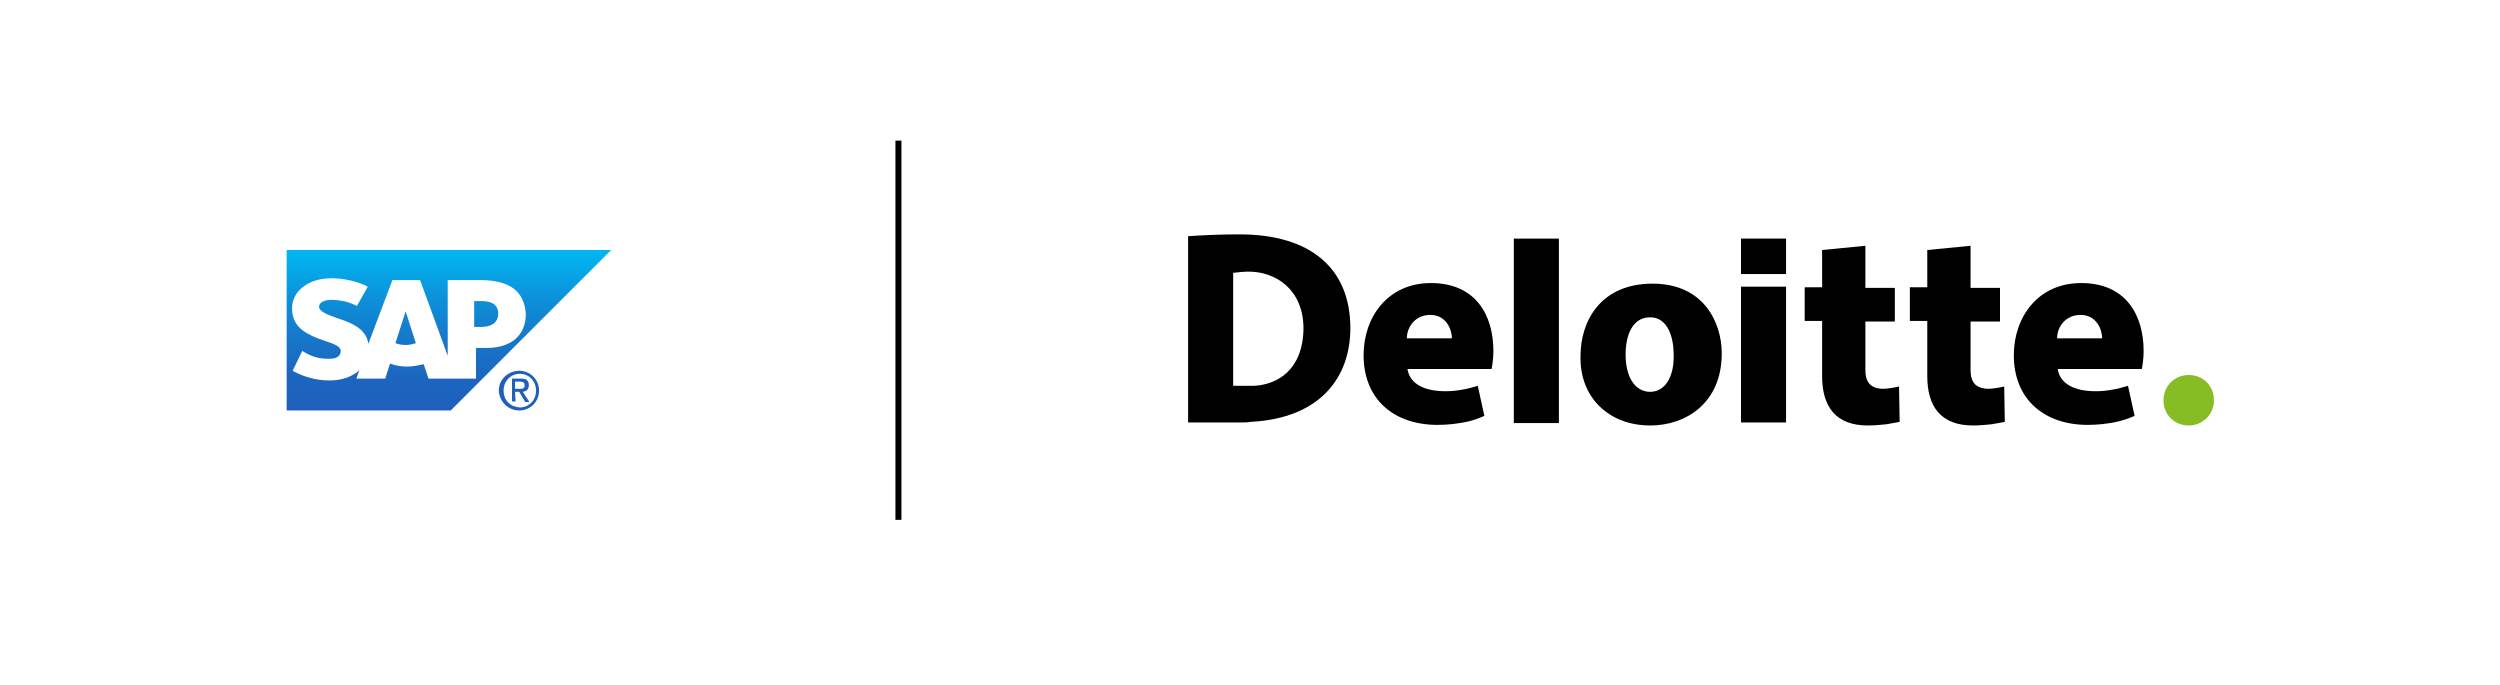 <?xml version="1.0" encoding="utf-8"?>
<!-- Generator: Adobe Illustrator 27.8.1, SVG Export Plug-In . SVG Version: 6.00 Build 0)  -->
<svg version="1.1" id="Layer_1" xmlns="http://www.w3.org/2000/svg" xmlns:xlink="http://www.w3.org/1999/xlink" x="0px" y="0px"
	 viewBox="0 0 416 114" style="enable-background:new 0 0 416 114;" xml:space="preserve">
<style type="text/css">
	.st0{fill-rule:evenodd;clip-rule:evenodd;fill:#FFFFFF;}
	.st1{fill-rule:evenodd;clip-rule:evenodd;fill:#1E5FBB;}
	.st2{fill-rule:evenodd;clip-rule:evenodd;fill:url(#SVGID_1_);}
	.st3{display:none;}
	.st4{display:inline;fill:#E6E6E6;}
	.st5{fill:#86BC24;}
	.st6{fill:none;stroke:#000000;stroke-miterlimit:10;}
</style>
<g id="Layer_1_00000018919845190929261720000006893218127200030866_">
	<g id="Layer_3">
		<rect class="st0" width="416" height="114"/>
	</g>
	<g id="Layer_1_00000166652526790507675180000012436337272679971498_">
		<path class="st1" d="M83.8,65c0-1.6,1.2-2.8,2.7-2.8s2.7,1.2,2.7,2.8c0,1.6-1.2,2.8-2.7,2.8C84.9,67.7,83.8,66.6,83.8,65z
			 M86.4,68.3c1.8,0,3.3-1.4,3.3-3.3c0-1.9-1.5-3.3-3.3-3.3S83,63.1,83,65C83.1,66.9,84.6,68.3,86.4,68.3z M85.7,65.2h0.7l1,1.7h0.7
			L87,65.2c0.6-0.1,1-0.4,1-1.1c0-0.8-0.4-1.1-1.3-1.1h-1.5v3.8h0.6L85.7,65.2C85.8,65.2,85.7,65.2,85.7,65.2z M85.7,64.7v-1.2h0.8
			c0.4,0,0.8,0.1,0.8,0.6c0,0.6-0.4,0.6-0.9,0.6C86.4,64.7,85.7,64.7,85.7,64.7z"/>
		<g>
			<g>
				<g>
					
						<linearGradient id="SVGID_1_" gradientUnits="userSpaceOnUse" x1="74.7" y1="432.281" x2="74.7" y2="458.981" gradientTransform="matrix(1 0 0 1 0 -390.697)">
						<stop  offset="0" style="stop-color:#00B8F1"/>
						<stop  offset="1.644576e-02" style="stop-color:#01B6F0"/>
						<stop  offset="0.308" style="stop-color:#0D90D9"/>
						<stop  offset="0.578" style="stop-color:#1775C8"/>
						<stop  offset="0.817" style="stop-color:#1C65BF"/>
						<stop  offset="1" style="stop-color:#1E5FBB"/>
					</linearGradient>
					<polyline class="st2" points="47.7,68.3 75,68.3 101.7,41.6 47.7,41.6 47.7,68.3 					"/>
				</g>
				<path class="st0" d="M79.8,46.6h-5.3v12.6l-4.6-12.6h-4.6l-4,10.6c-0.4-2.7-3.2-3.6-5.3-4.3c-1.4-0.5-3-1.1-2.9-1.9
					c0-0.6,0.8-1.2,2.4-1.1c1.1,0.1,2,0.1,3.9,1l1.8-3.2c-1.7-0.9-4.1-1.4-6-1.4l0,0c-2.3,0-4.1,0.7-5.3,1.9
					c-0.8,0.8-1.3,1.9-1.3,3.1c0,1.6,0.6,2.8,1.8,3.7c1.1,0.8,2.4,1.3,3.6,1.7c1.5,0.5,2.7,0.9,2.7,1.7c0,0.3-0.1,0.6-0.3,0.8
					c-0.4,0.4-0.9,0.5-1.7,0.5c-1.5,0-2.6-0.2-4.4-1.3l-1.6,3.3c1.8,1,3.9,1.6,6,1.6H55c1.9,0,3.4-0.6,4.6-1.5
					c0.1-0.1,0.1-0.1,0.2-0.2L59.3,63h4.8l0.8-2.5c0.8,0.3,1.8,0.5,2.8,0.5s1.9-0.2,2.8-0.4l0.8,2.4h7.9v-5.1h1.7
					c4.2,0,6.6-2.1,6.6-5.7C87.2,48.4,84.8,46.6,79.8,46.6z M67.5,57.4c-0.6,0-1.2-0.1-1.7-0.3l1.7-5.3l0,0l1.7,5.3
					C68.6,57.3,68.1,57.4,67.5,57.4z M80.1,54.4h-1.2v-4.3h1.2c1.6,0,2.8,0.5,2.8,2.1S81.6,54.4,80.1,54.4"/>
			</g>
		</g>
	</g>
</g>
<g id="Layer_2_00000151541649986259393310000010969596270118451378_" class="st3">
	<path class="st4" d="M124.6,13.1c8,0,14.1,2.1,18.4,6.4s6.5,10.3,6.5,18.1v15.1h-47.7V36.5c0-7.5,2-13.3,5.9-17.3
		C111.5,15.1,117.2,13.1,124.6,13.1 M125,26.1c-4.4,0-7.6,0.8-9.7,2.5s-3.2,4.3-3.2,7.7V40h26.7v-2.8c0-3.8-1.1-6.6-3.4-8.4
		C133.2,27,129.7,26.1,125,26.1"/>
	<path class="st4" d="M391.1,13.1c8,0,14.1,2.1,18.4,6.4c4.3,4.3,6.5,10.3,6.5,18.1v15.1h-47.7V36.5c0-7.5,2-13.3,5.9-17.3
		C378,15.1,383.7,13.1,391.1,13.1 M391.5,26.1c-4.4,0-7.6,0.8-9.7,2.5s-3.2,4.3-3.2,7.7V40h26.7v-2.8c0-3.8-1.1-6.6-3.4-8.4
		C399.7,27,396.2,26.1,391.5,26.1"/>
	<path class="st4" d="M89.5,89.1c0,8-2.1,14.1-6.4,18.4S72.8,114,65,114H49.9V66.3H66c7.5,0,13.3,2,17.3,5.9
		C87.5,76.1,89.5,81.7,89.5,89.1 M76.4,89.6c0-4.4-0.8-7.6-2.5-9.7s-4.3-3.2-7.7-3.2h-3.7v26.7h2.8c3.8,0,6.6-1.1,8.4-3.4
		C75.5,97.7,76.4,94.3,76.4,89.6"/>
	<path class="st4" d="M70.6,0c8,0,14.1,2.1,18.4,6.4s6.5,10.3,6.5,18.1v15.1H47.7V23.4c0-7.5,2-13.3,5.9-17.3C57.5,2,63.2,0,70.6,0
		 M71,13.1c-4.4,0-7.6,0.8-9.7,2.5c-2.1,1.7-3.2,4.3-3.2,7.7V27h26.7v-2.8c0-3.8-1.1-6.6-3.4-8.4C79.2,14,75.7,13.1,71,13.1"/>
	<path class="st4" d="M22.9,26.2c8,0,14.1,2.1,18.4,6.4s6.5,10.3,6.5,18.1v15.1H0V49.6c0-7.5,2-13.3,5.9-17.3
		C9.8,28.2,15.5,26.2,22.9,26.2 M23.3,39.3c-4.4,0-7.6,0.8-9.7,2.5s-3.2,4.3-3.2,7.7v3.7h26.7v-2.8c0-3.8-1.1-6.6-3.4-8.4
		C31.5,40.2,28,39.3,23.3,39.3"/>
</g>
<g>
	<path d="M238,52.4c2.7,0,3.6,2.5,3.6,3.9h-7.5C234.1,54.4,235.5,52.4,238,52.4z M245.9,64.2c-0.8,0.2-1.6,0.5-2.4,0.6
		c-1,0.2-1.9,0.3-3,0.3c-3.3,0-5.9-1.1-6.3-3.7h14c0.1-0.5,0.3-1.7,0.3-3c0-5.9-2.9-11.3-10.4-11.3c-7.2,0-11.2,5.7-11.2,12
		c0,7.4,5.1,11.6,12.3,11.6c1.8,0,3.1-0.2,4.3-0.4s2.4-0.6,3.5-1.1L245.9,64.2z"/>
	<path d="M346.2,52.4c2.7,0,3.6,2.5,3.6,3.9h-7.5C342.3,54.4,343.7,52.4,346.2,52.4z M354.1,64.2c-0.8,0.2-1.6,0.5-2.4,0.6
		c-1,0.2-1.9,0.3-3,0.3c-3.3,0-5.9-1.1-6.3-3.7h14c0.1-0.5,0.3-1.7,0.3-3c0-5.9-2.9-11.3-10.4-11.3c-7.2,0-11.2,5.7-11.2,12
		c0,7.4,5.1,11.6,12.3,11.6c1.8,0,3.1-0.2,4.3-0.4c1.1-0.2,2.4-0.6,3.5-1.1L354.1,64.2z"/>
	<path d="M251.9,39.7v30.7h7.5V39.7H251.9z"/>
	<path d="M274.6,65.2c-2.5,0-4.1-2.4-4.1-6.2c0-3,1-6.2,4.1-6.2c2.9,0,3.9,3.3,3.9,6.2C278.6,62.8,277,65.2,274.6,65.2z M274.6,70.8
		c5.9,0,11.9-3.7,11.9-12c0-5-2.9-11.6-11.5-11.6c-8.8,0-12,6.4-12,12C262.8,66.1,267.7,70.8,274.6,70.8z"/>
	<path d="M289.7,47.7v22.6h7.5V47.7H289.7z"/>
	<path d="M289.7,39.7v5.9h7.5v-5.9H289.7z"/>
	<path d="M303.2,41.6v6.2h-2.9v5.6h2.9v9.2c0,5.1,2.3,8.2,7.6,8.2c1,0,2.1-0.1,3.1-0.2c1-0.2,1.8-0.3,2.2-0.4l-0.1-5.9
		c-0.2,0.1-1.9,0.4-2.6,0.4s-1.5-0.1-2.2-0.7c-0.5-0.5-0.8-1.2-0.8-2.5v-8h4.9v-5.6c0,0-4.3,0-4.9,0c0-0.6,0-7,0-7L303.2,41.6z"/>
	<path d="M320.7,41.6v6.2h-2.9v5.6h2.9v9.2c0,5.1,2.3,8.2,7.6,8.2c1,0,2.1-0.1,3.1-0.2c1-0.2,1.8-0.3,2.2-0.4l-0.1-5.9
		c-0.2,0.1-1.9,0.4-2.6,0.4c-0.6,0-1.5-0.1-2.2-0.7c-0.5-0.5-0.8-1.2-0.8-2.5v-8h4.9v-5.6c0,0-4.3,0-4.9,0c0-0.6,0-7,0-7L320.7,41.6
		z"/>
	<path class="st5" d="M360,66.6c0-2.3,1.8-4.2,4.2-4.2s4.2,1.8,4.2,4.2c0,2.3-1.8,4.2-4.2,4.2S360,69,360,66.6z"/>
	<path d="M197.7,70.3h8.6c0.6,0,1.3,0,1.8-0.1c11.7-0.6,16.6-7.5,16.6-15.6c0-10-6.7-15.6-18.4-15.6c-3,0-5.6,0.1-8.6,0.3
		L197.7,70.3L197.7,70.3z M208.7,64.2c-0.3,0-0.8,0-1.1,0h-2.4V45.4c0.8-0.1,1.8-0.2,2.6-0.2c4.4,0,9.1,2.9,9.1,9.5
		C216.8,61.7,212.4,64,208.7,64.2z"/>
</g>
<line class="st6" x1="149.5" y1="23.4" x2="149.5" y2="86.5"/>
</svg>
